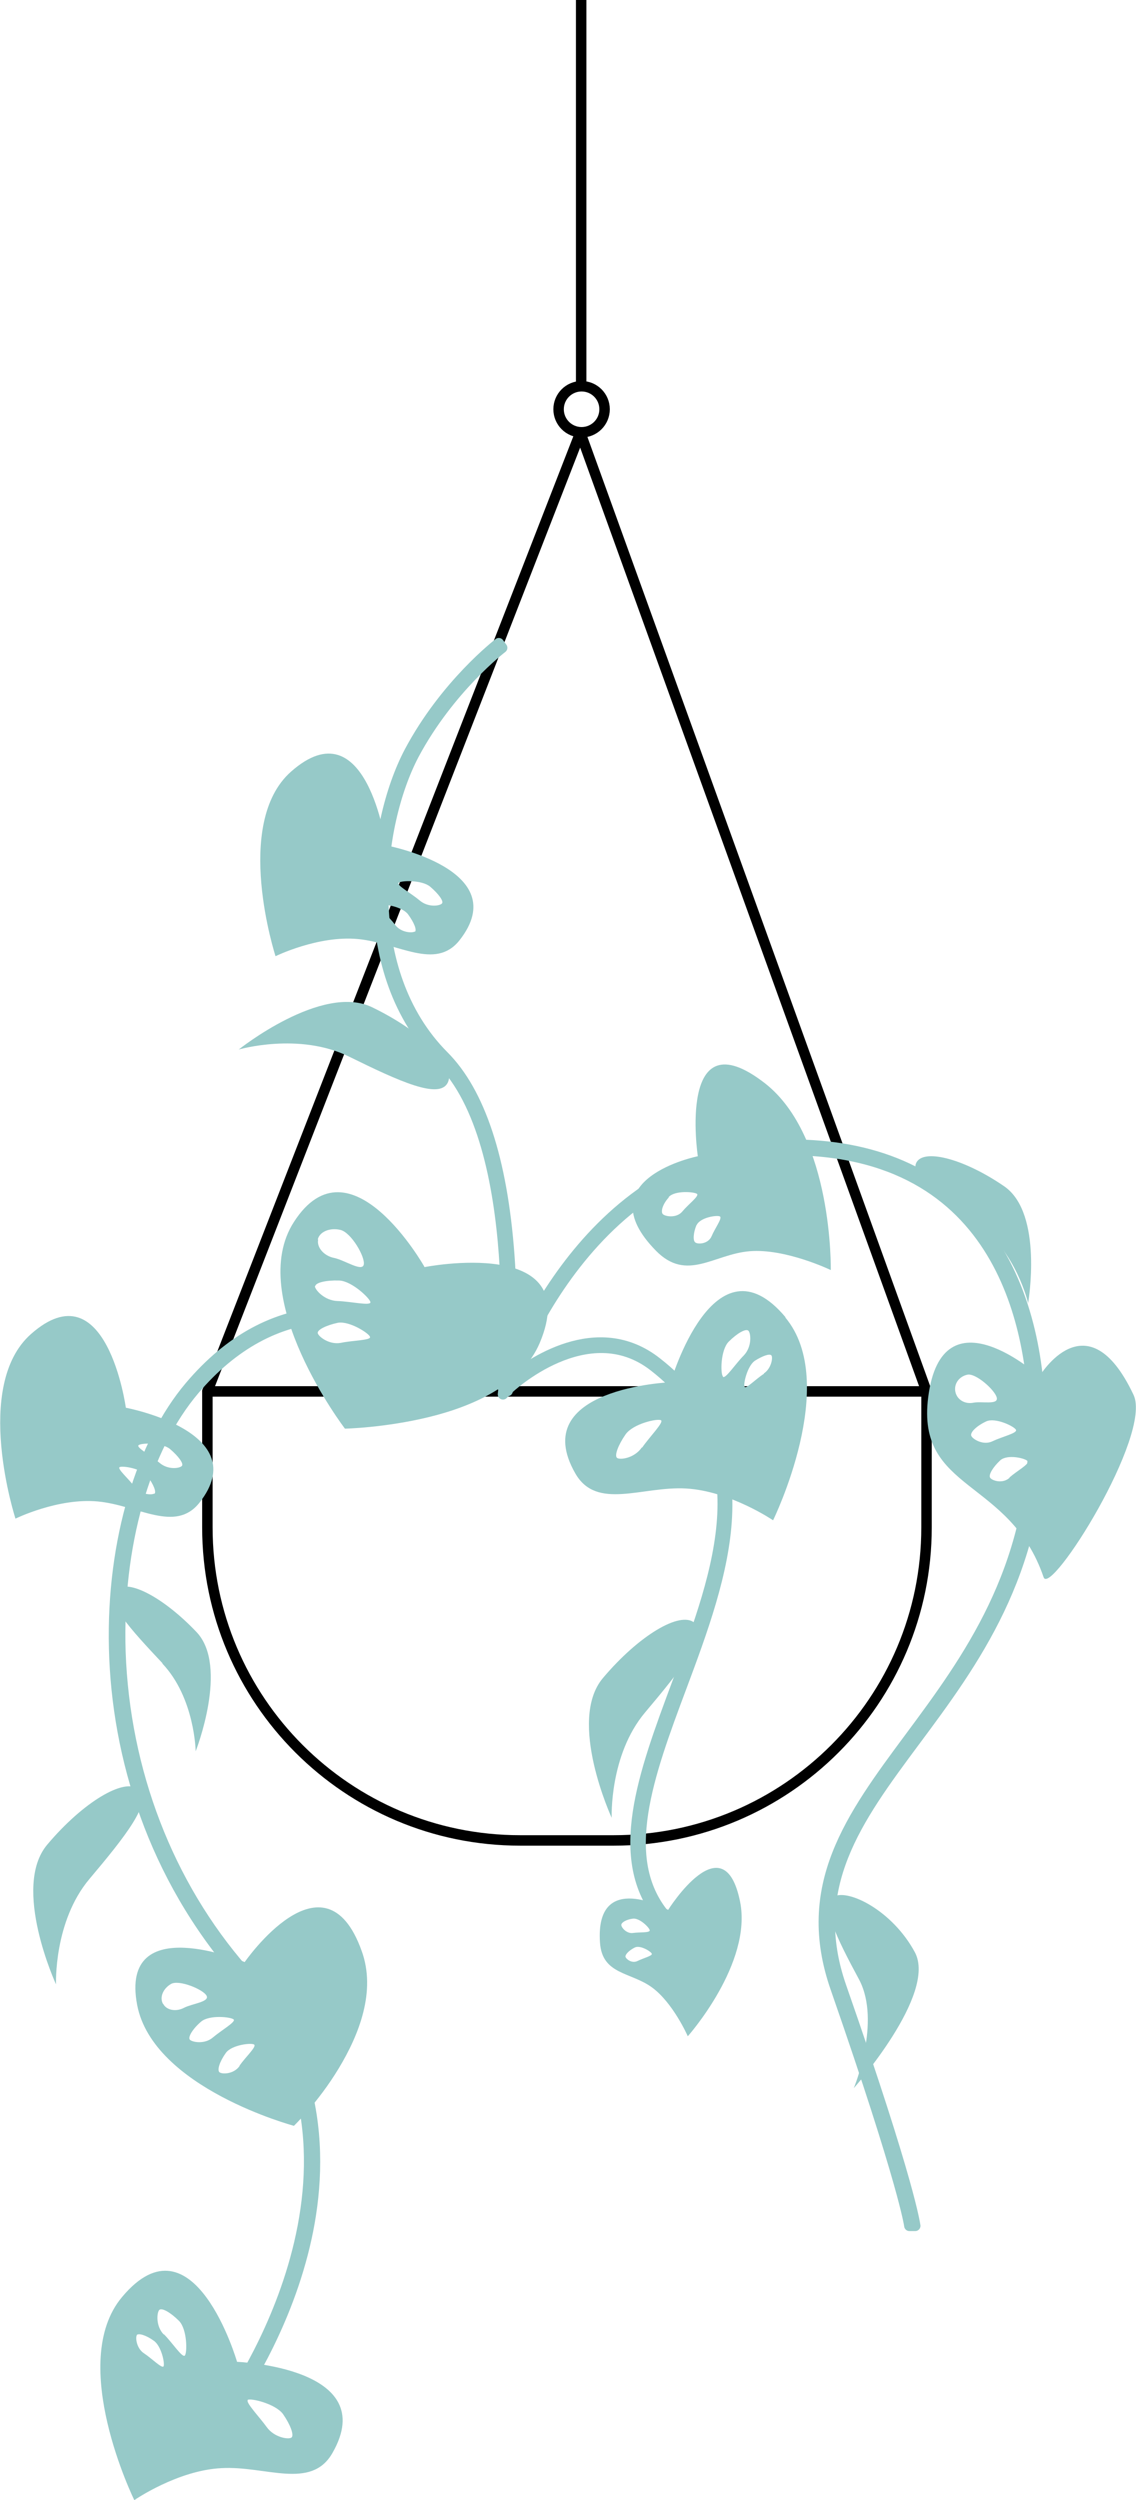 <?xml version="1.0" encoding="UTF-8"?>
<svg id="Ebene_2" data-name="Ebene 2" xmlns="http://www.w3.org/2000/svg" viewBox="0 0 27.17 59.74">
  <defs>
    <style>
      .cls-1, .cls-2, .cls-3, .cls-4 {
        stroke-width: .25px;
      }

      .cls-1, .cls-2, .cls-4 {
        stroke-linecap: round;
        stroke-linejoin: round;
      }

      .cls-1, .cls-5 {
        fill: #96c9c8;
      }

      .cls-1, .cls-4 {
        stroke: #96c9c8;
      }

      .cls-2, .cls-3 {
        stroke: #000;
      }

      .cls-2, .cls-3, .cls-4 {
        fill: none;
      }

      .cls-3 {
        stroke-miterlimit: 10;
      }
    </style>
  </defs>
  <g id="Details_rot" data-name="Details rot">
    <g>
      <polyline class="cls-2" points="4.96 33.25 13.88 10.34 22.16 33.25"/>
      <path class="cls-2" d="M4.96,33.25h17.2v3.25c0,4.13-3.35,7.48-7.48,7.48h-2.24c-4.13,0-7.48-3.35-7.48-7.48v-3.25h0Z"/>
      <circle class="cls-2" cx="13.91" cy="9.78" r=".55"/>
      <line class="cls-3" x1="13.9" x2="13.9" y2="9.23"/>
      <path class="cls-4" d="M5.56,57.54l-.11-.08c.04-.06,4.17-5.8.27-10.27-4.12-4.73-3.46-11.37-1.18-14.06.94-1.11,2.04-1.71,3.27-1.78,2.06-.12,3.87,1.32,4.26,1.66.28-.78,2.27-5.85,7.18-5.65,1.97.08,3.46.84,4.43,2.24,1.01,1.46,1.21,3.29,1.2,4.57-.02,3.43-1.6,5.56-3,7.44-1.39,1.87-2.59,3.49-1.76,5.87,1.66,4.75,1.76,5.67,1.77,5.71h-.14s-.12-.96-1.76-5.67c-.86-2.45.36-4.1,1.77-6,1.38-1.86,2.95-3.98,2.97-7.36.01-1.93-.5-6.45-5.49-6.67-5.17-.22-7.06,5.59-7.07,5.65l-.03.1-.08-.07s-1.98-1.82-4.24-1.69c-1.18.07-2.25.65-3.17,1.73-1.19,1.4-1.85,3.74-1.77,6.26.1,2.85,1.14,5.56,2.94,7.62,2.08,2.38,1.89,5.1,1.37,6.95-.56,2.01-1.63,3.47-1.64,3.49Z"/>
      <path class="cls-1" d="M15.81,45.84c-1.18-1.42-.42-3.45.38-5.6,1.02-2.73,2.07-5.55-.55-7.59-1.59-1.24-3.46.52-3.48.54l-.13.13.02-.18c0-.06.52-5.78-1.52-7.81-2.06-2.06-1.66-5.61-.74-7.36.86-1.62,2.13-2.59,2.14-2.6l.08.11s-1.26.96-2.11,2.55c-.9,1.71-1.3,5.18.71,7.2.87.87,1.4,2.47,1.57,4.76.1,1.36.03,2.56,0,3,.46-.38,2.1-1.56,3.53-.43,2.69,2.1,1.58,5.1.59,7.75-.79,2.11-1.53,4.1-.4,5.46l-.11.09Z"/>
      <g>
        <path class="cls-5" d="M8.35,25.25c1.2.59,2.16,1.03,2.36.62s-.61-1.22-1.81-1.8-3.19,1.01-3.19,1.01c0,0,1.44-.42,2.64.17Z"/>
        <path class="cls-5" d="M10.15,30.27s-1.78-3.15-3.12-1.07c-1.17,1.81,1.22,4.94,1.22,4.94,0,0,.96-.02,2.02-.28s2.22-.78,2.64-1.77c1.08-2.57-2.76-1.81-2.76-1.81ZM7.6,29.62c.04-.18.28-.29.54-.23s.6.65.56.83-.46-.11-.71-.16-.42-.26-.38-.44ZM7.54,30.74c0-.09.26-.15.57-.14.31.01.75.44.75.52,0,.09-.47-.02-.79-.03-.31-.01-.54-.27-.54-.36ZM8.15,32.09c-.28.05-.53-.15-.55-.23-.02-.08.2-.19.48-.25.28-.05.76.26.77.34.02.08-.42.08-.7.14Z"/>
        <path class="cls-5" d="M9.23,20.2s-.46-3.36-2.27-1.76c-1.4,1.24-.37,4.41-.37,4.41,0,0,1.02-.5,1.97-.41.96.09,1.85.76,2.43.03,1.33-1.69-1.76-2.27-1.76-2.27ZM9.92,22.26c-.06.04-.33.03-.47-.16s-.42-.43-.36-.47c.06-.04.53.03.67.22.14.19.22.38.16.42ZM10.57,21.59c-.05.06-.33.1-.53-.07-.2-.17-.55-.36-.51-.42s.56-.08.76.09c.2.17.33.35.28.4Z"/>
        <path class="cls-5" d="M18.79,31.48c-1.71-2.04-2.75,1.55-2.75,1.55,0,0-3.45.14-2.28,2.18.51.89,1.6.3,2.65.36,1.05.06,2.08.76,2.08.76,0,0,1.61-3.28.29-4.85ZM15.35,34.59c-.18.26-.52.3-.59.25-.07-.05.02-.3.2-.56.18-.26.77-.39.85-.34.07.05-.27.39-.45.65ZM17.29,32.89c-.06-.06-.06-.63.14-.83.2-.2.41-.32.47-.26.06.06.09.38-.11.59-.2.2-.44.57-.5.51ZM18.27,32.83c-.19.12-.43.37-.46.31-.04-.05.06-.49.24-.62.19-.12.36-.18.4-.13.04.05,0,.31-.18.43Z"/>
        <path class="cls-5" d="M3.01,33.64s-.46-3.36-2.27-1.76c-1.4,1.24-.37,4.41-.37,4.41,0,0,1.02-.5,1.97-.41.96.09,1.85.76,2.43.03,1.33-1.69-1.76-2.27-1.76-2.27ZM3.69,35.69c-.06.04-.33.03-.47-.16s-.42-.43-.36-.47c.06-.04.53.03.67.22.14.19.22.38.16.42ZM4.35,35.03c-.05.06-.33.1-.53-.07-.2-.17-.55-.36-.51-.42s.56-.08.76.09c.2.17.33.35.28.4Z"/>
        <path class="cls-5" d="M3.89,39.75c-.78-.83-1.39-1.49-1.11-1.76s1.14.19,1.92,1.01-.02,2.85-.02,2.85c0,0-.02-1.28-.8-2.1Z"/>
        <path class="cls-5" d="M2.14,44.9c.86-1.02,1.52-1.85,1.18-2.14s-1.33.3-2.19,1.32.21,3.34.21,3.34c0,0-.06-1.5.8-2.52Z"/>
        <path class="cls-5" d="M5.86,46.89s-3.01-1.26-2.58,1.02c.38,1.99,3.75,2.89,3.75,2.89,0,0,.58-.56,1.07-1.37s.9-1.85.55-2.81c-.89-2.49-2.8.27-2.8.27ZM3.9,47.89c-.09-.16,0-.37.19-.48s.77.13.85.28-.35.19-.54.29-.42.06-.5-.1ZM4.54,48.74c-.05-.06.07-.26.27-.43.2-.17.73-.11.78-.05.05.06-.3.26-.5.43-.2.17-.5.11-.55.05ZM5.73,49.37c-.14.2-.42.2-.48.15-.06-.05,0-.25.15-.46.14-.2.63-.25.68-.2.06.05-.21.3-.35.5Z"/>
        <path class="cls-5" d="M3.22,59.74s1.03-.71,2.08-.76c1.05-.06,2.14.53,2.65-.36,1.18-2.05-2.28-2.18-2.28-2.18,0,0-1.04-3.59-2.75-1.55-1.32,1.57.29,4.85.29,4.85ZM5.92,57.35c.07-.05.67.09.85.34.18.26.27.51.2.56-.07.05-.41,0-.59-.25s-.52-.6-.45-.65ZM3.92,55.79c-.2-.2-.17-.53-.11-.59.06-.06.27.06.47.26.2.2.2.77.14.83-.06.06-.3-.31-.5-.51ZM3.27,55.8c.04-.05.22,0,.4.13.19.12.28.56.24.62-.04.05-.28-.19-.46-.31-.19-.12-.21-.38-.18-.43Z"/>
        <path class="cls-5" d="M15.43,40.92c.86-1.02,1.52-1.85,1.18-2.14s-1.33.3-2.19,1.32.21,3.34.21,3.34c0,0-.06-1.5.8-2.52Z"/>
        <path class="cls-5" d="M14.35,46.42c.05.77.73.7,1.24,1.07.51.37.86,1.17.86,1.17,0,0,1.55-1.74,1.25-3.22-.39-1.92-1.72.2-1.72.2,0,0-1.75-.98-1.63.78ZM15.18,46.54c.13-.07.4.1.41.15.01.05-.2.1-.34.17s-.28-.05-.29-.1c-.01-.05.08-.15.22-.22ZM15.13,45.85c.16-.03.41.22.41.28s-.24.04-.39.06c-.16.03-.29-.13-.29-.19s.12-.13.27-.15Z"/>
        <path class="cls-5" d="M15.69,29.89c.74.75,1.38.08,2.24.01.86-.07,1.94.45,1.94.45,0,0,.06-3.18-1.57-4.46-2.12-1.65-1.61,1.74-1.61,1.74,0,0-2.69.54-1,2.26ZM16.66,29.28c.08-.19.5-.25.56-.21.06.04-.12.28-.2.47s-.33.2-.39.15c-.06-.04-.05-.23.03-.42ZM15.99,28.61c.14-.17.62-.13.68-.08s-.21.25-.35.42c-.14.17-.42.12-.47.06s0-.24.15-.4Z"/>
        <path class="cls-5" d="M23.38,29.25c-.94-.65-1.66-1.18-1.45-1.49s1.16-.05,2.09.59c.94.65.57,2.79.57,2.79,0,0-.29-1.25-1.22-1.89Z"/>
        <path class="cls-5" d="M24.86,32.89s-2.33-2.11-2.66.5c-.29,2.26,1.95,1.93,2.76,4.3.16.48,2.61-3.4,2.15-4.36-1.11-2.35-2.25-.44-2.25-.44ZM22.85,33.26c-.04-.19.09-.37.29-.41s.66.37.7.55-.36.08-.56.12-.39-.07-.43-.26ZM23.23,34.31c-.03-.08.12-.23.35-.34.22-.11.69.12.72.2.03.08-.33.16-.56.27-.22.11-.48-.05-.51-.13ZM24.15,35.31c-.17.16-.43.07-.47,0-.04-.07.07-.25.24-.41.17-.16.62-.05.66.02.04.07-.26.23-.44.39Z"/>
        <path class="cls-5" d="M20.55,47.31c-.54-1-.94-1.81-.6-1.99s1.39.33,1.93,1.33-1.46,3.25-1.46,3.25c0,0,.66-1.58.13-2.59Z"/>
      </g>
    </g>
  </g>
</svg>
